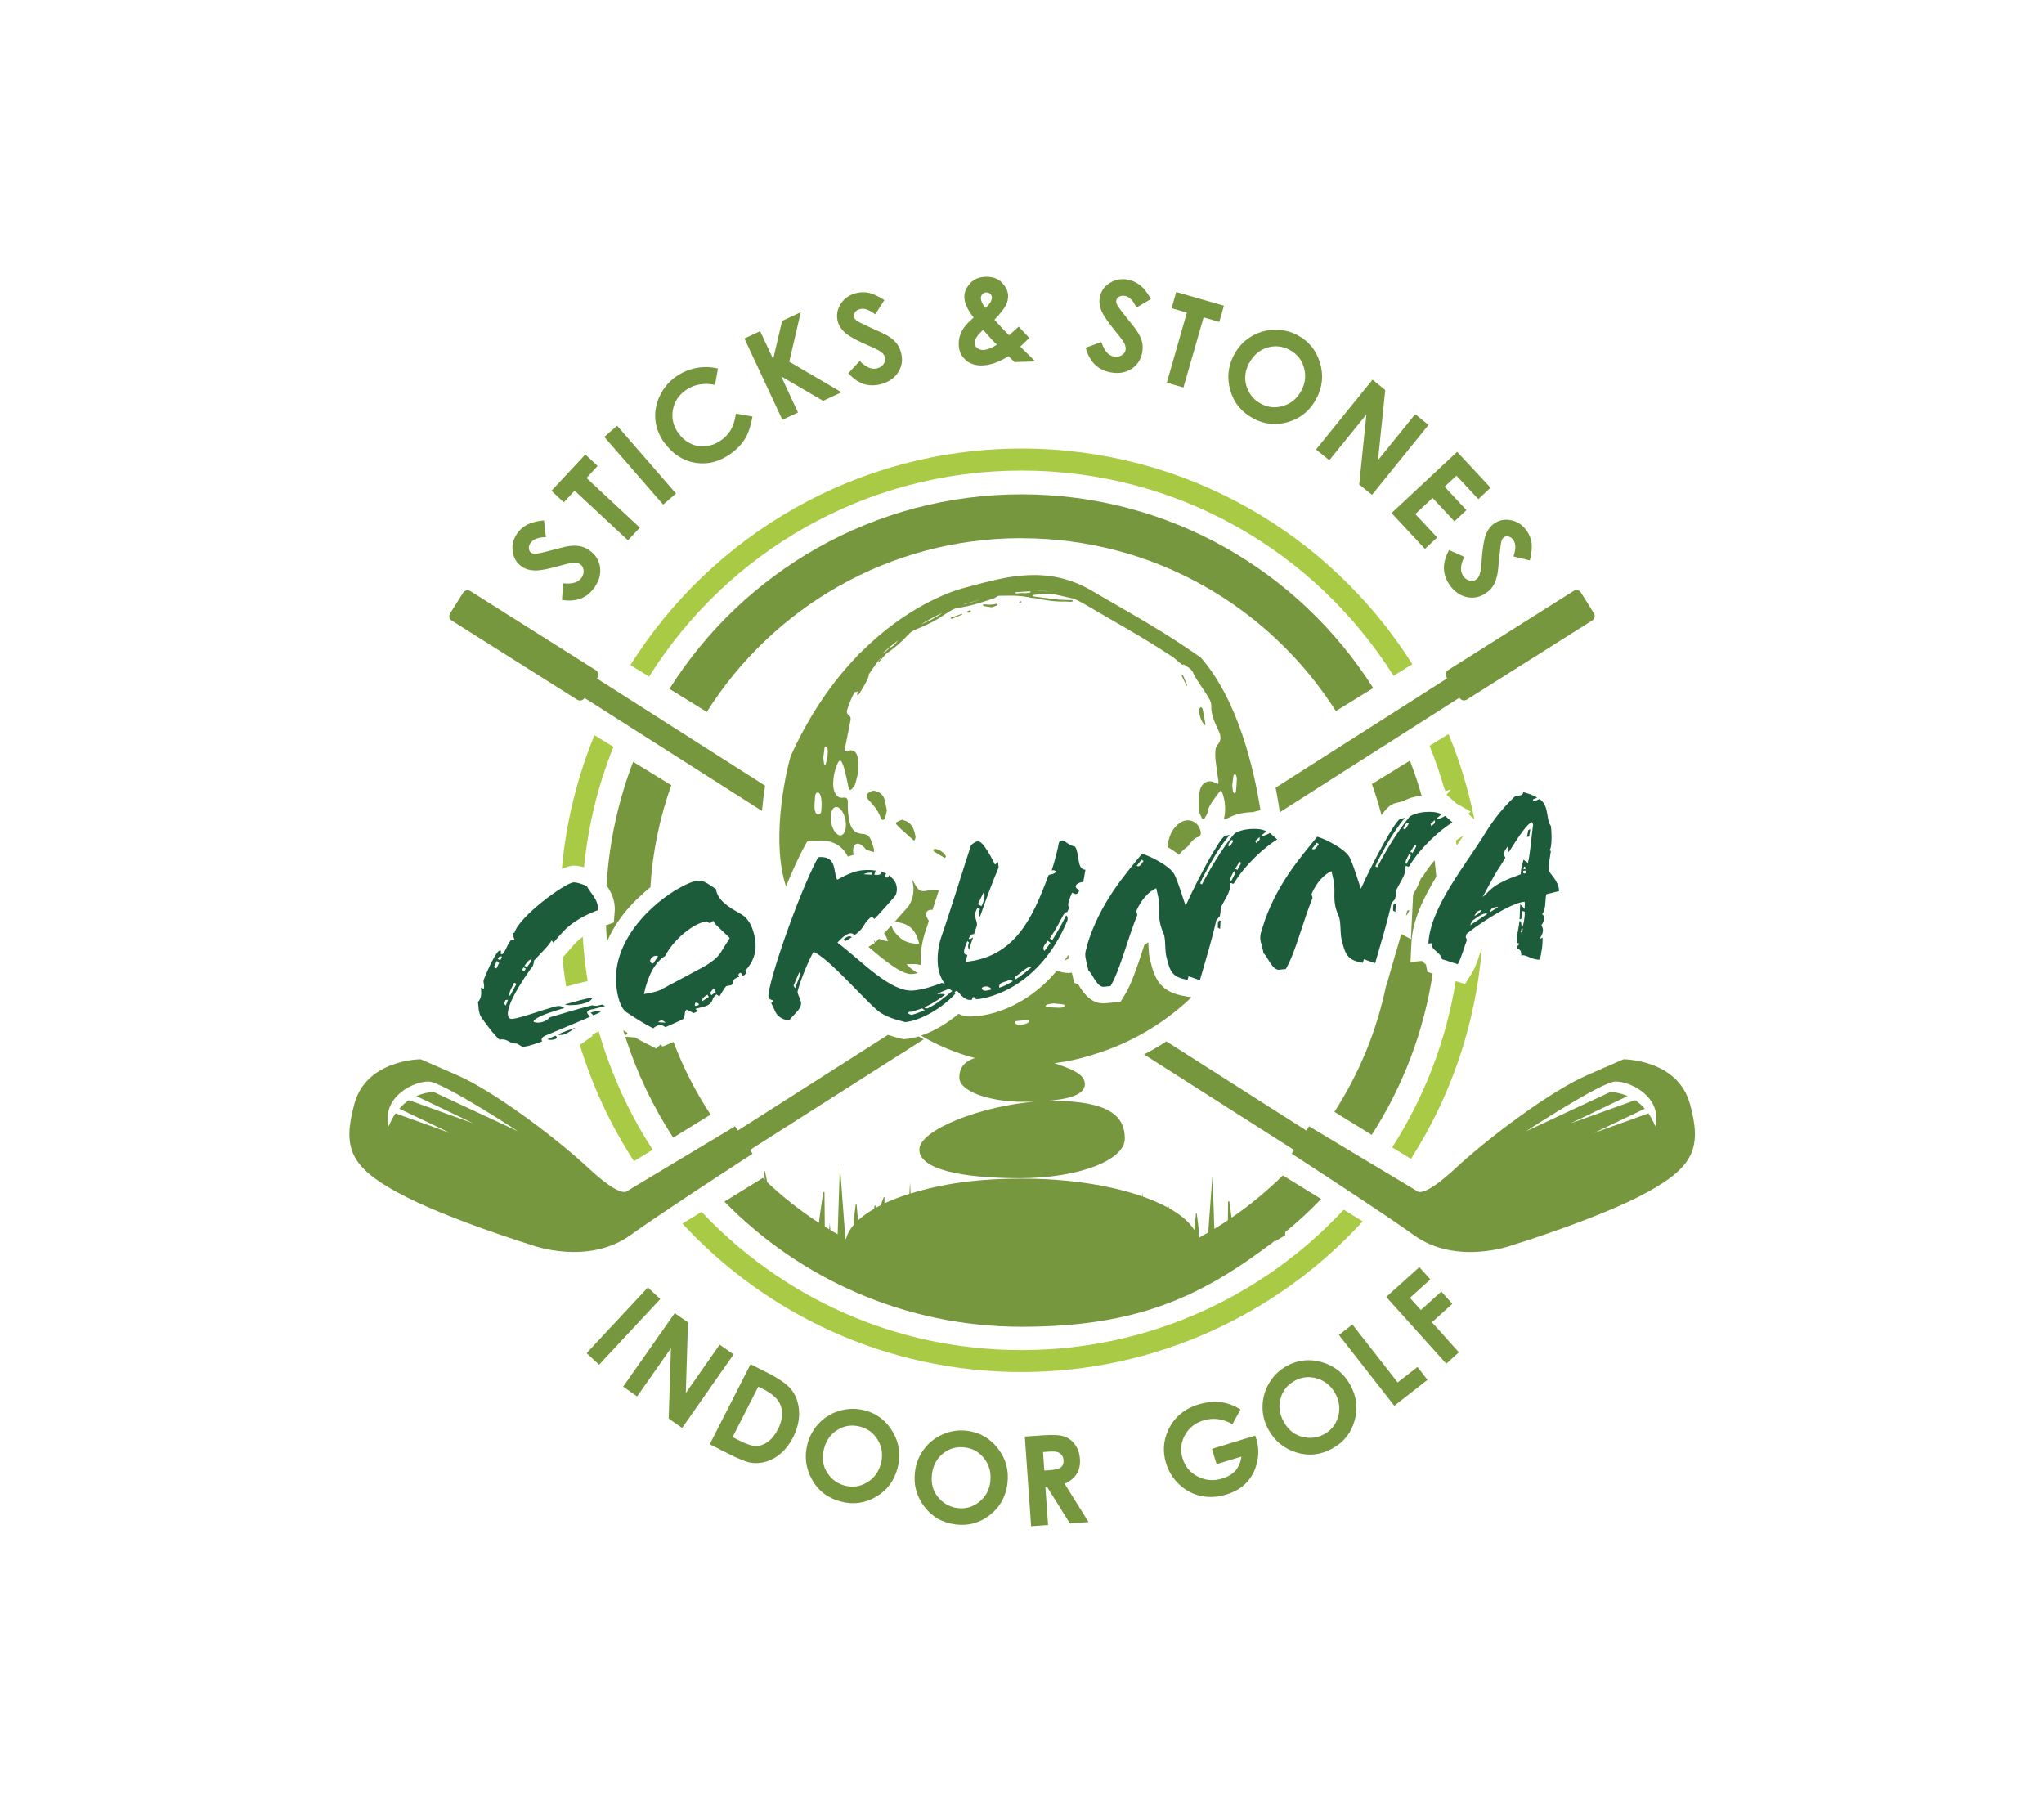 <?xml version="1.0" encoding="UTF-8"?>
<svg id="Layer_1" xmlns="http://www.w3.org/2000/svg" version="1.1" viewBox="0 0 2434.1 2147">
  <!-- Generator: Adobe Illustrator 29.5.0, SVG Export Plug-In . SVG Version: 2.1.0 Build 137)  -->
  <defs>
    <style>
      .st0 {
        fill: #76973d;
      }

      .st1 {
        fill: #1d5c3a;
      }

      .st2 {
        fill: #a8ca44;
      }
    </style>
  </defs>
  <path class="st0" d="M621.3,674.6c4.2,3,9.4,4.5,15.6,4.7,6.2.2,16.5-1.8,30.9-5.9,7.6-2.1,12.9-3.3,15.9-3.3,3,0,5.5.6,7.5,2,2.2,1.5,3.4,3.9,3.8,7,.3,3.1-.6,6.1-2.6,9-3.8,5.5-11.1,7.6-21.8,6.4l-1.4,19.9c8.9,1.3,16.4.7,22.7-1.8,6.3-2.5,11.6-6.8,16-13.1,5.6-8,7.8-16.1,6.6-24.3-1.2-8.2-5.4-14.9-12.6-19.9-3.7-2.6-7.6-4.3-11.7-5-4.1-.8-9-.7-14.8.3-2.3.4-8.4,1.9-18.1,4.5-10.5,2.8-17.1,4.2-19.8,4.3-2,0-3.8-.4-5.2-1.4-1.4-1-2.3-2.7-2.5-4.9-.2-2.2.5-4.4,2-6.6,3.1-4.5,9.2-6.8,18.3-6.9l-2.3-20c-8.6.9-15.3,2.6-20,5.1-4.8,2.5-8.7,6-11.8,10.3-4.7,6.8-6.6,14-5.5,21.7,1.1,7.7,4.7,13.6,10.8,17.9Z"/>
  <polygon class="st0" points="684.3 584.2 747.8 643.4 761.9 628.3 698.4 569.1 711.7 554.8 697 541.2 656.7 584.4 671.4 598.1 684.3 584.2"/>
  <polygon class="st0" points="805 587.6 734.9 506.9 719.6 520.2 789.7 600.8 805 587.6"/>
  <path class="st0" d="M791.6,527.6c9.7,13.3,21.9,21.1,36.7,23.5,14.8,2.3,28.9-1.4,42.3-11.2,7.3-5.3,12.9-11.2,16.8-17.8,3.9-6.5,6.8-15.2,8.7-26.1l-19.7-3.5c-1.3,8.2-3.3,14.6-6,19.2-2.7,4.6-6.4,8.7-11.2,12.2-5.6,4.1-11.6,6.5-18.1,7.3-6.4.8-12.6-.1-18.3-2.8-5.8-2.7-10.7-6.9-14.9-12.6-6-8.3-8.2-17.3-6.7-27.1,1.6-9.8,6.5-17.6,14.8-23.7,9.8-7.1,21.6-9.4,35.5-6.8l3.5-19.4c-8.8-2.1-17.6-2.3-26.5-.5-8.8,1.8-16.8,5.3-23.9,10.4-8.4,6.1-14.8,13.8-19.1,23.2-4.3,9.4-6,18.8-5,28.3,1,9.6,4.6,18.6,10.8,27.3Z"/>
  <polygon class="st0" points="950.3 491.2 930.3 448.2 980.2 477.3 1002.1 467.1 939.9 430.7 953.6 371.7 931.4 382.1 920.7 427.6 905.2 394.3 886.5 403 931.7 499.9 950.3 491.2"/>
  <path class="st0" d="M1007.1,396.8c4.7,4,13.9,9,27.7,14.9,7.2,3.1,12.1,5.6,14.5,7.4,2.4,1.8,3.9,3.9,4.6,6.3.7,2.6.2,5.1-1.5,7.8-1.7,2.6-4.3,4.4-7.6,5.3-6.4,1.9-13.4-1.1-21-8.7l-13.6,14.6c6,6.6,12.3,10.9,18.8,12.9,6.4,2,13.3,2,20.7,0,9.3-2.7,16.1-7.6,20.4-14.8,4.3-7.2,5.1-15,2.7-23.4-1.2-4.3-3.2-8.1-5.9-11.3-2.7-3.2-6.6-6.2-11.7-9.1-2.1-1.2-7.7-3.8-17-7.9-9.9-4.5-15.9-7.5-18.1-9.1-1.6-1.2-2.7-2.7-3.2-4.4-.5-1.7-.1-3.5,1.1-5.3,1.2-1.8,3.1-3.1,5.7-3.9,5.3-1.5,11.4.6,18.6,6.2l10.8-17c-7.2-4.7-13.5-7.6-18.8-8.7-5.3-1-10.5-.8-15.7.6-8,2.3-13.9,6.8-17.9,13.4-4,6.7-4.9,13.6-2.9,20.7,1.4,4.9,4.5,9.4,9.2,13.5Z"/>
  <path class="st0" d="M1149.8,428.6c5.2,4.6,12,6.8,20.1,6.5,9.6-.3,20-4,31-11l7.3,7,24.6-.8-17.8-17.6,5.3-5.1,5.4-5.2-12.6-13.5c-6.2,5.6-10,9.1-11.5,10.3-2.6-2.4-8.4-8.6-17.4-18.5,7.2-7.6,11.7-13.3,13.6-17.1,1.9-3.8,2.8-7.7,2.7-11.8-.2-5.2-2.6-10.2-7.3-15.2-4.6-4.9-11.2-7.2-19.5-7-8.3.3-14.6,3.1-19,8.4-4.4,5.3-6.5,10.6-6.3,15.9.2,7.1,3.9,15.2,11.1,24.2-6.8,5.6-11.4,11-14.1,16.1-2.7,5.1-3.9,10.5-3.7,16.2.2,7.5,3,13.6,8.2,18.2ZM1169.8,350.3c1.2-1.3,2.8-2.1,4.6-2.1,2,0,3.6.5,4.8,1.6,1.3,1.1,1.9,2.6,2,4.4.1,3.5-2.4,7.7-7.6,12.5-3.6-4.3-5.4-8.2-5.6-11.7,0-1.7.6-3.3,1.8-4.6ZM1170.8,392.7c7.1,8.3,12.5,14.2,16.4,17.7-6.3,4-11.7,6.1-16,6.3-3,.1-5.5-.7-7.5-2.4-2-1.7-3.1-3.6-3.1-5.6-.2-4.5,3.3-9.8,10.3-16Z"/>
  <path class="st0" d="M1335.5,423.2c-2.7,1.5-5.8,2-9.2,1.3-6.6-1.3-11.4-7-14.7-17.3l-18.7,6.8c2.4,8.6,6.1,15.3,10.9,20,4.8,4.7,11,7.8,18.4,9.3,9.5,1.9,17.8.6,24.9-3.9,7.1-4.4,11.4-11,13.1-19.6.8-4.4.8-8.7-.2-12.7-.9-4-3.1-8.5-6.3-13.4-1.3-2-5.1-6.9-11.5-14.7-6.8-8.5-10.8-13.9-12-16.3-.9-1.8-1.2-3.6-.8-5.3.3-1.8,1.5-3.2,3.4-4.2,1.9-1.1,4.2-1.4,6.8-.9,5.4,1,9.9,5.7,13.7,13.9l17.3-10.2c-4.3-7.5-8.5-12.9-12.8-16.3-4.3-3.4-9-5.5-14.2-6.6-8.1-1.6-15.5-.3-22,3.8-6.6,4.1-10.5,9.8-11.9,17.1-1,5.1-.3,10.4,2,16.1,2.4,5.7,8.3,14.3,17.9,25.9,5,6.1,8.2,10.4,9.5,13.2,1.3,2.7,1.7,5.3,1.3,7.6-.5,2.6-2.1,4.7-4.8,6.2Z"/>
  <polygon class="st0" points="1409.3 461.4 1433.3 377.9 1452 383.3 1457.5 364 1400.7 347.7 1395.2 367 1413.4 372.2 1389.5 455.7 1409.3 461.4"/>
  <path class="st0" d="M1492.6,498.3c13.5,7.2,27.6,8.5,42.1,4,14.5-4.5,25.5-13.7,32.8-27.4,7.4-13.9,8.9-28.3,4.4-43-4.5-14.8-13.4-25.7-26.7-32.8-8.8-4.7-18.2-6.8-28.2-6.5-10,.4-19.2,3.2-27.6,8.4-8.4,5.2-15,12.4-19.8,21.4-7.2,13.5-8.7,27.6-4.5,42.4,4.2,14.8,13.3,25.9,27.5,33.5ZM1487.6,432.4c5-9.4,12.1-15.5,21.2-18.4,9.2-2.9,18.2-2,26.9,2.6,8.7,4.6,14.4,11.6,17.1,21,2.7,9.4,1.7,18.6-3.1,27.6-4.8,9-11.8,15-21.1,18-9.3,3-18.2,2.2-26.7-2.3-7.6-4-13-9.9-16.3-17.8-4.3-10.1-3.6-20.3,1.9-30.8Z"/>
  <polygon class="st0" points="1583 548 1627.2 493.5 1618.6 576.8 1633.8 589.2 1701.1 506 1685.3 493.2 1641 547.9 1649.6 464.4 1634.5 452.1 1567.2 535.2 1583 548"/>
  <polygon class="st0" points="1696.9 653.6 1711.5 640 1685.4 612.1 1706 592.9 1732 620.8 1746.3 607.4 1720.3 579.5 1734.4 566.4 1760.5 594.3 1775 580.7 1735.2 538 1657.1 610.9 1696.9 653.6"/>
  <path class="st0" d="M1764.4,667.8c-.6,7.9-1.3,13.2-2.3,16.1-1,2.9-2.4,5-4.4,6.3-2.2,1.5-4.8,1.9-7.8,1.1-3-.8-5.5-2.6-7.5-5.5-3.8-5.5-3.4-13,1.4-22.7l-18.2-8.1c-4.2,7.9-6.3,15.2-6.1,22,.2,6.7,2.5,13.3,6.8,19.5,5.6,8,12.5,12.8,20.6,14.5,8.1,1.7,15.8,0,23-5,3.7-2.6,6.6-5.7,8.7-9.3,2.1-3.6,3.7-8.3,4.8-14,.4-2.3,1.1-8.5,2-18.6,1-10.8,1.9-17.5,2.7-20.1.6-1.9,1.7-3.4,3.1-4.4,1.5-1,3.3-1.3,5.4-.7,2.2.6,4,1.9,5.5,4.1,3.2,4.5,3.2,11,.2,19.6l19.5,4.7c2.1-8.4,2.8-15.2,2.1-20.6-.7-5.4-2.7-10.2-5.7-14.6-4.8-6.8-10.9-11-18.5-12.6-7.6-1.6-14.4-.2-20.5,4-4.2,3-7.5,7.3-9.7,13-2.3,5.8-4,16.1-5.1,31.1Z"/>
  <polygon class="st0" points="771.5 1533 698.6 1611.2 713.4 1625 786.3 1546.8 771.5 1533"/>
  <polygon class="st0" points="857 1601.1 816.7 1658.7 819.3 1574.6 803.5 1563.6 742.1 1651.1 758.7 1662.8 799 1605.3 796.3 1689.1 812.3 1700.3 873.6 1612.7 857 1601.1"/>
  <path class="st0" d="M943.6,1656.2c-5-6.9-14.4-13.8-28.3-20.9l-21.5-10.9-48.6,95.3,21.8,11.1c12.3,6.3,21.4,9.9,27.2,10.9,5.8,1,11.9.5,18.2-1.3,6.4-1.9,12.4-5.3,17.9-10.2,5.6-4.9,10.2-11,14-18.4,5.2-10.3,7.7-20.5,7.3-30.4-.4-10-3.1-18.4-8.1-25.2ZM926.3,1702.1c-3.4,6.6-7.4,11.5-12,14.8-4.6,3.3-9.3,4.9-14,4.9-4.7,0-11.2-2.1-19.5-6.3l-8.4-4.3,30.6-60.1,6.2,3.1c11.2,5.7,18.2,12.4,20.7,20,2.8,8.4,1.6,17.7-3.5,27.8Z"/>
  <path class="st0" d="M1030,1679.5c-9.6-2.6-19.3-2.6-29,0-9.6,2.6-18,7.4-24.9,14.4-7,7-11.8,15.5-14.5,25.3-3.9,14.7-2.2,28.8,5.2,42.3,7.4,13.5,18.8,22.3,34.3,26.4,14.8,4,28.8,2.1,41.9-5.5,13.2-7.6,21.8-19,25.8-34.1,4.1-15.2,2.3-29.5-5.4-42.9-7.7-13.4-18.8-22.1-33.4-26ZM1049,1742.9c-2.7,9.9-8.1,17.3-16.5,22.3-8.3,5-17.1,6.2-26.4,3.8-8.2-2.2-14.8-6.7-19.8-13.6-6.4-8.8-8.1-19-5-30.4,2.7-10.3,8.2-17.8,16.5-22.7,8.3-4.9,17.2-6.1,26.7-3.5,9.4,2.5,16.5,8.1,21.3,16.6,4.8,8.6,5.8,17.8,3.2,27.6Z"/>
  <path class="st0" d="M1151.8,1703.7c-9.9-1.2-19.5.1-28.7,4.1-9.2,3.9-16.8,9.8-22.7,17.7-5.9,7.9-9.6,17-10.8,27.1-1.9,15.1,1.8,28.9,11,41.2,9.2,12.3,21.7,19.4,37.6,21.4,15.2,1.9,28.8-1.9,40.7-11.3,12-9.4,18.9-21.9,20.8-37.4,1.9-15.6-1.8-29.5-11.3-41.7-9.5-12.2-21.7-19.2-36.7-21.1ZM1179.4,1763.9c-1.2,10.1-5.6,18.3-13.2,24.4-7.6,6.1-16.1,8.6-25.7,7.4-8.4-1-15.6-4.6-21.5-10.8-7.6-7.9-10.6-17.7-9.2-29.4,1.3-10.5,5.7-18.8,13.2-24.8,7.5-6,16.1-8.4,25.9-7.2,9.7,1.2,17.5,5.7,23.4,13.5,5.9,7.8,8.2,16.8,7,26.9Z"/>
  <path class="st0" d="M1282.2,1755.1c3-4.9,4.3-10.9,3.8-17.9-.4-6.7-2.4-12.3-5.8-17-3.4-4.7-7.6-7.9-12.8-9.7-5.1-1.8-13.6-2.2-25.4-1.4l-21.6,1.5,7.5,106.7,20.2-1.4-3.2-45.2h2.1c0-.1,27.1,43.3,27.1,43.3l22.2-1.6-28.5-45.7c6.6-2.9,11.4-6.8,14.4-11.8ZM1263.3,1747.1c-2.3,1.9-6.8,3-13.3,3.5l-6.4.4-1.5-22,5.6-.4c5.5-.4,9.2-.3,11.3.4,2.1.6,3.8,1.7,5.2,3.4,1.3,1.6,2.1,3.6,2.3,6,.3,4-.8,6.9-3.1,8.7Z"/>
  <path class="st0" d="M1494.6,1709.5l-51.4,15.7,5.6,18.2,29.6-9c-1,6.9-3.4,12.4-7.1,16.7-3.7,4.2-9,7.4-15.7,9.4-10.3,3.2-20.1,2.4-29.2-2.3-9.2-4.7-15.2-12-18.2-21.8-2.9-9.5-2-18.7,2.8-27.4,4.7-8.7,12.1-14.6,22.2-17.7,11.5-3.5,23.1-2,34.5,4.5l9.6-17.7c-8.3-4.8-16.2-7.7-23.6-8.5-8.8-.9-17.6,0-26.5,2.7-17,5.2-29,15.4-36,30.5-5.9,12.7-6.8,25.9-2.6,39.4,3,9.9,8.2,18.3,15.7,25.4,7.5,7,16.1,11.6,25.8,13.7,9.7,2.1,19.9,1.5,30.5-1.8,9.9-3,17.9-7.8,24-14.3,6.1-6.5,10.2-14.4,12.4-23.9,2.2-9.4,1.9-18.6-.8-27.6l-1.5-4.3Z"/>
  <path class="st0" d="M1574.4,1622c-14.8-4.3-28.8-2.8-42.1,4.5-8.7,4.8-15.7,11.6-20.8,20.1-5.1,8.6-7.8,17.8-8,27.7-.2,9.9,2.2,19.3,7.2,28.3,7.4,13.4,18.4,22.3,33.1,26.9,14.6,4.6,29,3,43-4.8,13.4-7.4,22.2-18.5,26.3-33.1,4.2-14.7,2.5-28.8-5.1-42.5-7.6-13.8-18.9-22.8-33.7-27.1ZM1593.6,1686.5c-2.5,9.4-8,16.4-16.4,21.1-7.4,4.1-15.3,5.4-23.7,3.9-10.7-1.9-18.9-8-24.7-18.4-5.1-9.3-6.5-18.6-3.9-27.8,2.5-9.3,8.1-16.3,16.7-21.1,8.5-4.7,17.5-5.7,26.9-2.8,9.4,2.9,16.5,8.7,21.5,17.6,4.9,8.9,6.2,18.1,3.6,27.5Z"/>
  <polygon class="st0" points="1664.4 1646.1 1610.5 1577.1 1594.5 1589.6 1660.4 1673.9 1699.9 1643 1688 1627.7 1664.4 1646.1"/>
  <polygon class="st0" points="1729.5 1552.5 1716.4 1537.9 1692 1559.9 1679 1545.4 1703.3 1523.4 1690.2 1508.8 1650.8 1544.3 1722.3 1623.8 1737.3 1610.2 1705.2 1574.5 1729.5 1552.5"/>
  <path class="st0" d="M1369.8,1144.4c-.2,0-.3,0-.5,0,0-.4.1-.7.2-1.1,0-.3-.2-.6-.2-1v-.4c-1.1-4.7-1.3-9.7-1.6-14.6,0-1.6-.2-3.7-.3-5.5-1.5,1.2-3,2.4-4.7,3.4-.8,2.5-1.6,4.9-2.4,7.4-6.6,20-12.9,39-20.7,51.8l-5.2,8.5-17.9,1.7c-.9,0-1.8.1-2.7.1-16.1,0-24.9-14.5-29.7-22.4,0,0,0,0,0-.1l-4.8-1.8-2.9-12.3c-7.3,1.3-14.5-1-17.8-2.4-10.7,12.9-22.8,23.7-36.4,32.6-26.6,17.3-49.9,20.7-56.5,21.3-1.3.1-2.5.1-3.7,0-1.2.3-2.4.5-3.7.6-1.1.1-2.2.2-3.2.2-5.3,0-9.8-1.3-13.7-3.2-12.3,10.5-28.2,20.5-44.7,25.9,20,11.7,41.6,20.8,64.3,26.7-14.2,4.7-18.6,13.1-18.6,23.3,0,15.9,34.2,28.8,76.3,28.8s10.8,0,15.9-.3c-65.4,4.8-139.8,33.6-139.8,57.3s51,34,119.9,34,124.8-21.1,124.8-47.2-17.7-44.9-86.6-44.9-4.8,0-7.2.1c27.7-2,46.2-7.7,46.2-19.9s-15.5-18-36.3-25c15.8-2,31.2-5.4,46-10.2,43.6-13.1,83.9-36.4,117.3-68.3l-7.7-1.3c-29.4-4.8-36-20.4-41.3-42ZM1209.8,1215.9c5-.6,10-1,15.1-1.3.2,0,.8,1.8.6,2.1-2.7,3.1-11.6,4.6-15.9,2.5-.2-.3-.9-1-1-1.7,0-.5.8-1.5,1.3-1.5ZM1266.6,1199.1c-1.4.5-2.9.9-4.4.9-5-.1-10-.4-15-.7-.8,0-1.5-.9-2.3-1.3.7-.7,1.3-1.8,2.1-2,2.5-.6,5-.8,7.7-1.2,3.8.4,7.5.7,11.3,1.2.7,0,1.8.8,1.9,1.3,0,.6-.7,1.6-1.4,1.8Z"/>
  <path class="st0" d="M961.4,1002.1l10.7-1c18.2-1.8,28.2,5.7,33.4,12.3,1.7,2.1,3,4.4,4.1,6.6,2.3-.8,4.6-1.5,7-2-1.5-6.4-.4-11.7,3.1-13.1,3.3-1.3,8,1.7,11.8,7l9.1,2.8.3-3.2c-.8-2.3-1.5-4.7-2.2-7-2.3-7.9-5.3-11.2-11.1-11.5-8.8-.5-13.4-4.6-15.7-13.6-2.1-8.1-2.4-16.3-2.3-24.6,0-4-1.6-5.4-5.3-5-4.7.6-7.6-1.1-9.8-5.5-3.1-6.1-2.4-12.8-1.7-19.1.6-5.6,2.7-11.1,4.8-16.4,1.4-3.7,3.8-3.9,5.3-.5,2,4.3,3,9.1,4.2,13.8,1.3,5.3,2.3,10.7,3.5,16.1.6,2.6,2.2,3.1,4,1.1,1.5-1.8,3.2-3.9,3.9-6.1,1.6-5.4,3.1-11,3.6-16.6.5-4.8.2-9.9-.7-14.7-1.4-7.4-6.1-9.9-12.8-7.7-.5.2-1,.3-1.4.5-1.3.4-1.9.3-1.5-1.5,2.3-11.3,4.7-22.5,6.8-33.9.4-2.4,1.3-5.3-1.2-7.1-2.4-1.8-3.4-4.3-2.5-6.9,1.8-5.4,3.8-10.8,6.2-15.9,1-2.1,2.2-4.1,3.5-6,0,.2,0,.4,0,.6.3,0,.6.2.9,0,.8-.2,1.5-.5,2.2-.7-.2.8-.5,1.6-.7,2.4-.1.7-.1,1.4-.2,2.1.7-.3,1.4-.6,2-1,.4-.3.7-.8.9-1.2,3-5.1,6.1-10.2,8.9-15.4,1-1.8,1.5-3.9,2.3-6.1-.2-.3-.3-.6-.4-.9,2.4-3.2,4.7-6.7,7-10,3-4.2,5.7-8.7,9.8-11.9-1.6,1.9-3.3,3.8-4.9,5.7-.2.2-.3.6-.4.9.2,0,.4.2.6.2.3-.2.7-.3.9-.6,2.6-3,5.3-6,7.9-9.1,9.4-6.2,17.9-13.7,25.7-22.1,1.8-1.9,3.8-4,6.1-5.1,7.7-3.7,15.7-6.6,23.2-10.6,7.2-3.8,13.8-8.6,20.8-12.8,2.3-1.4,4.9-2.9,7.5-3.4,11.3-2,22.4-4.4,33.3-8.1,3.8-1.3,7.7-2.4,11.5-3.8,1.5-.5,2.7-1.6,4.1-2.3.7-.4,1.5-.8,2.3-.8,6.8,0,13.5-.3,20.3,0,4.7.2,9.5.8,14.2,1.6.7.1,1.3.3,2,.4.3.2.6.4.9.4,2.1.4,4.4.1,6.5.6,11.7,2.6,23.6,4.2,35.6,3.9,2,0,4.1.3,6.1.3.6,0,1.2-.2,1.8-.5.2-.1.3-1.1.3-1.1-.6-.3-1.2-.5-1.8-.5-5.3-.2-10.6,0-15.8-.6-10-1.1-20-2.5-30.6-3.9.1-.2.3-.5.4-.8.2-.6,1.6-.9,2.4-1,1.4-.2,2.9-.1,4.2-.4,8.5-1.6,17-.9,25.4,1.2,5.7,1.4,11.5,2.7,17.3,3.9,3.9,1.8,7.9,3.8,11.9,6.1,11,6.4,20.9,12.2,30.3,17.6,28.3,16.3,50.3,29.1,76.5,46.4.4.3.7.6,1.1,1,3,2.6,6.1,5.1,9.1,7.5.4.3,1,.2,1.6.2-.2-.4-.4-.9-.7-1.2,2.9,2,5.9,4,8.9,6.1.8,1,1.6,2,2.4,3,3.8,8.7,9.5,16.1,14.6,23.9,2.6,3.9,5.2,7.9,7,12.2,1.1,2.5.6,5.8.8,8.7.9,9.5,4.9,17.9,8.9,26.2,2.9,5.9,2.6,11.5-.8,15.4-1.5,1.7-2.9,4.1-3.1,6.3-.4,4.5-.4,9.1.1,13.6.9,8.1,2.3,16.2,3.4,24.3.1,1-.2,2.2-.4,3.3-1.1-.3-2.3-.5-3.2-1.1-7.1-4.8-15.7-1.1-18.2,7.4-2.4,8.4-2.1,16.9-1.3,25.4.3,3.3,2.2,6.4,3.6,9.5.2.5,2.4.6,2.6.3,1.6-2.9,3.9-5.8,4.2-8.9.6-4.9,3.3-8.2,5.6-11.9,2.6-4,5.5-7.7,8.4-11.5,1.2-1.5,2.3-1.2,3,.6,3,7.9,4.2,16.2,3.4,24.6-.2,2.4-.6,5-1.2,7.4l4.7-1.1c7-4,15.1-5.7,19.7-6.4h.4c3.3-.5,6.4-.7,9.4-.8l9.3-2.3c-7.8-49.6-26.6-130.2-70.3-180.9l-.8-.9-1-.7c-37.1-25.8-63-40.8-98.9-61.5-9.3-5.4-19.2-11.1-30.2-17.5-51.6-30.2-100.3-17-143.3-5.4-3.7,1-7.3,2-11.2,3-14.6,4.2-66.4,22-120.2,76-1,.7-2.3,1.8-3.4,3.4-32,33-58.8,73.1-79.8,119.4l-.5,1.3c-5,17.5-11.4,49.5-13,82.2v.3c-1.3,28.8,1.2,52.9,7.6,72,7.3-17.7,14.2-32.9,20.1-44l5.1-9.4ZM1468.9,923.9c.1-.7.9-1.8,1.4-1.9.6,0,1.6.8,1.8,1.4.5,1.4.9,2.9.8,4.4-.2,5-.6,10-1.1,14.9,0,.8-.9,1.5-1.4,2.2-.7-.7-1.8-1.3-2-2.1-.5-2.5-.7-5.1-1-7.7.5-3.7.9-7.5,1.5-11.3ZM1250.6,704.6c-5.8-.7-11.6-1.2-17.4-1.5,5.8,0,11.6.6,17.4,1.5ZM1210,705.1c5.3-.4,10.5-.7,15.8-1,.6,0,1.2.4,1.8.6-.5.4-1,1-1.6,1.1-2.4.3-4.8.4-7.2.6,0-.1,0-.2,0-.4-2.8.2-5.7.5-8.5.6-.6,0-1.3-.5-1.9-.8.6-.2,1.1-.7,1.7-.7ZM1150.2,718.7c3.7-1,7.4-2,11.1-3,2.1-.6,4.3-1.2,6.4-1.7-.2,0-.4.1-.6.2-5.5,1.7-11,3.3-16.6,4.8-1.5.4-3.1.7-4.7,1,1.8-.6,3.3-1,4.3-1.3ZM1121.4,730.1c-.4.5-.8.9-1.3,1.2-3.9,2.5-7.9,5-12.1,7.1-3.7,1.8-7.5,3.5-11.2,5.1,9-5.5,17.3-9.9,24.6-13.4ZM1069.9,762c-2.8,3-4.9,6.9-8.9,8.7-2.6,1.1-4.6,3.8-7,5.5-1,.8-2.2,1.3-3.3,1.9,6.5-5.9,12.9-11.2,19.2-16ZM995.4,960.9c4.6-.6,9.8,6.5,11.5,15.8,1.6,9.3-1,17.4-5.7,18-4.7.6-9.9-6.5-11.5-15.8-1.6-9.3.9-17.4,5.7-18ZM981.8,890.7c.1-.7.9-1.8,1.4-1.9.6,0,1.6.8,1.8,1.4.5,1.4.9,2.9.8,4.4-.1,2.6-.3,5.2-.5,7.8,0,0,0,0,0,0h0s-2.4,9-2.4,9c0,0,0,0,0,0-.2-.2-.5-.4-.7-.6,0,0,0,0,0,0-.1-.1-.3-.3-.4-.4,0,0,0,0-.1-.1-.1-.2-.2-.4-.3-.5-.5-2.5-.7-5.1-1-7.7.5-3.7.9-7.5,1.5-11.3ZM970.7,948.3c.1-3.5,2.1-5.3,3.9-4.5.9.4,1.7,1.2,2.3,2.8,2,5.3,1.7,13.6,1,20-.4,3.4-5,4.2-6.5,1.2-.9-1.8-1.3-3.7-1.4-5.7-.4-4.5.5-9.2.7-13.7Z"/>
  <path class="st0" d="M1105.1,1060.3c-7.9,1.9-10.7.9-15-6.3-1.7-2.7-3.1-5.7-4.7-8.5,1.1,3,1.9,6.4,2.3,10.2.7,7.6-1,18.4-8,25.9-2.7,2.9-5.5,6.1-8.5,9.5-1.9,2.1-3.8,4.3-5.9,6.7,4.2.2,12.4,1.2,18.6,6.2,8.8,7.2,10.6,19.7,10.6,19.7,0,0-12.7,1-21.5-6.2-6.5-5.2-10.7-11.3-11.4-15.6-1.9,2.1-3.9,4.2-6,6.4l-2.8,3c2.2,3,3.7,6.2,4.5,9.4-3.5-.3-7.1-1.4-10.6-3l-3.9,4.1-2.4-1.9c0,0-.1.1-.2.2l1.7,2.6-7.7,4.7c17.1,14.6,39.8,33.6,51.8,32.4,2.3-.2,4.7-.6,7.1-1.1-5.7-3.1-10.4-6.9-13.6-10.8h8.2c2.9,0,5.9.4,8.9,1.1-.9-13.2,1.1-27.5,5.6-40.6,1.3-3.6,2.6-7.6,4-11.9-3.3-4.4-4.4-8.8-2.2-11.3,1.3-1.6,3.7-2.1,6.5-1.8,2.4-7.5,5-15.4,7.5-23.3-4-.9-8.3-.8-12.9.3Z"/>
  <path class="st0" d="M1272.3,1136.8c-1.5,2.4-3.1,4.8-4.7,7.1,1.5-.9,3.2-1.8,5-2.4-.2-1.6-.3-3.2-.3-4.7Z"/>
  <path class="st0" d="M1415.8,1006.3c3-4.1,5.8-8.1,11-9.6,3.3-1,3.4-4.4,3-6.5-2.6-12.7-15.8-17.5-26-9.5-8.9,7-12.4,16.8-13.4,27.9,4.7,2.7,9.4,5.8,13.6,9.2,1.7-2,3.3-4,5.2-5.8,2.1-2,5-3.3,6.7-5.6Z"/>
  <path class="st0" d="M1041.5,941.6c-2.9-.4-7.5,1.7-8.7,4.3-1.3,2.9,0,5.1,2.1,7.2,6,6.2,11.2,12.9,14.1,21.2.3.9,1.5,2.1,2.2,2,.9,0,2.4-1,2.6-1.8,1-3.1,1.6-6.4,2.3-9.5-.8-4.3-1.5-8.3-2.5-12.2-1.4-6-6.2-10.3-12.2-11.2Z"/>
  <path class="st0" d="M1088,987.5c-2.4-5.9-6.6-9.9-14.2-11.4-1.6.7-3.9,1.7-6.1,2.9-.5.3-.8,1.9-.5,2.3,1.8,2.1,3.8,4.1,5.8,6,4.6,4.2,9.5,8.2,14,12.5,1.4,1.3,2.2,1.2,2.7-.4.4-1.2.7-2.5.5-3.7-.6-2.7-1.2-5.5-2.3-8.1Z"/>
  <path class="st0" d="M1433.3,862.1c.5.7,1.3,1.1,2,1.6,0-.9.2-1.8,0-2.7-1-5.6-2-11.1-3.1-16.7-.2-.9-1.4-1.7-2.1-2.5-.7.8-1.7,1.5-2,2.5-.3.9,0,2,0,3,.4,5.4,2.1,10.4,5.3,14.7Z"/>
  <path class="st0" d="M1113.3,1010.8c-.3.2-1.3.5-1.7,1.1-.3.4,0,1.7.5,1.9,4.3,2.7,8.6,5.3,13,7.8.1,0,1.5-1.2,1.4-1.6-1.1-4-8.5-9.2-13.2-9.2Z"/>
  <path class="st0" d="M1186.2,719c-4.7,1.3-9.3,1.2-14.1.5-.6,0-1.3.5-1.9.8.5.5,1,1.3,1.5,1.4,2.9.5,5.8.9,9.4,1.4,1.6-.5,3.7-1.2,5.8-2,.5-.2.7-1.1,1-1.6-.6-.2-1.3-.7-1.8-.6Z"/>
  <path class="st0" d="M1407.5,803.4c0,.5-.4,1-.2,1.4.5,1.2,1,2.3,1.6,3.4,1.4,2.7,2.8,5.5,4.2,8.2,0,.2.4.3.6.4,0-.2.2-.4.2-.5-1.7-4.2-3.4-8.3-5.2-12.3-.1-.3-.8-.4-1.2-.5Z"/>
  <path class="st0" d="M1145.1,731c-4.2,1.4-8.3,2.9-12.5,4.4-.3,0-.4.5-.6.7.3.2.6.4,1.2.8,4.1-1.6,8.1-3.2,12.2-4.9.3-.1.4-.5.6-.8-.3,0-.6-.3-.8-.2Z"/>
  <path class="st0" d="M1151.2,728.4c.8.4,1.6,1.2,2.3,1.2.9,0,1.7-.9,2.9-1.7-.8-.7-1.3-1.4-1.5-1.3-1.3.5-2.5,1.2-3.7,1.8Z"/>
  <path class="st0" d="M1215.4,715.8c-.8.6-1.4,1.2-2.1,1.9.3.2.5.5,1,.9.8-.7,1.5-1.4,2.2-2-.4-.2-.9-.8-1-.7Z"/>
  <path class="st0" d="M1530.4,1470.4l.2-3.3c15-12.3,29.2-25.5,42.7-39.4l-45.6-28.1c-18.8,18.5-39.2,35.4-61,50.3l-2.8-19.4h-1.4l-.3,22.5c-5.3,3.5-10.6,6.9-16.1,10.2l-2.1-61.5h-.3l-4.9,65.9c-3.6,2.1-7.3,4.1-10.9,6.1l-.5-10.9-2.3-18.1h-.9l-1.9,20.1c-5.7-9.5-16-18.3-29.9-26.1l-.8-2.1h-.4c0,0-.4.2-.4.2v1.1c-8.7-4.8-18.9-9.2-30.1-13.2l-.3-5.4-.3,5.2c-37.6-13.1-87.8-21.1-143.1-21.1s-96.4,6.6-132.6,17.7l-.7-13.3-.7,13.7c-10.9,3.4-20.8,7.2-29.7,11.3v-7.5s-.4,0-.4,0h-.4c0,0-2.6,6.6-2.6,6.6l-.4,2.8c-2.3,1.1-4.5,2.3-6.6,3.5l-.4-2.7h-1.1l-.5,3.9c-7.5,4.3-13.9,8.9-19.1,13.7l-1.8-19.6h-.9l-2.3,18.1-.3,7c-4.5,5.3-7.6,10.9-9,16.6-.3-.1-.5-.3-.8-.4l-6.3-84.2h-.3l-2.6,79.1c-2.9-1.7-5.8-3.4-8.7-5.1l-.7-8.3-.7,7.4c-1.8-1.1-3.5-2.1-5.2-3.2l-.4-41.1h-1.4l-4.4,29.8-.8,6.9c-22-14.3-42.6-30.5-61.6-48.4l-2.6-13.1h-.5s-.4,0-.4,0l.6,10.2c-.8-.7-1.5-1.5-2.3-2.2l-45.7,28.2c89.9,91.9,215.3,149,354,149s213.9-36.7,296.6-98.7c.6-.4,1.3-.7,1.9-1.1v-.4c1.2-.9,2.5-1.9,3.7-2.8l-.3,1.2c4-2.4,8-4.8,11.9-7.2Z"/>
  <path class="st0" d="M1722.7,806.5l.7,1.2-204.3,130.2c1.9,9.8,3.6,19.6,5,29.2l213.8-136.3.3.3c1.8,2.9,5.6,3.8,8.6,1.9l149.4-94.3c2.9-1.8,3.7-5.7,1.9-8.5l-15.5-24.7c-1.8-2.9-5.7-3.7-8.6-1.9l-149.5,94.3c-2.9,1.8-3.8,5.7-1.9,8.6Z"/>
  <path class="st0" d="M896.1,1373.6l-2.9-4.4,206.8-131.7c-2-1.1-4-2.3-6-3.4-5,1.5-10,2.5-14.9,3l-3.3.3-3.2-.8c-4.5-1.1-9.8-2.5-15.3-4.3l-178.7,113.9-3.2-5.1h0l-128.7,77.2s-6.6,9.2-45.7-27.2c-39.2-36.5-112.8-91.8-156.4-110.8l-43.6-19s-64.4,0-78.9,52.8c-14.6,52.8-4.6,75.4,51.7,106,56.3,30.7,159.9,62.6,159.9,62.6,0,0,66.2,24.6,117.2-12.1,30.9-22.2,97.5-65.9,145.4-96.9ZM564,1337.7l-77-27.7c-3.9,2.6-7.8,5.9-11.5,10.1l60.6,29-65-23.4c-3.1,4.4-5.9,9.5-8.2,15.5-.3-1.2-.6-2.6-.9-4.3-4.5-32.4,31.8-49.7,48.6-49.1,16.8.6,106.3,59.3,106.3,59.3l-100.3-46.8s-9.4-.2-20.8,4.8l68.1,32.6Z"/>
  <path class="st0" d="M2012.3,1314.1c-14.5-52.8-78.9-52.8-78.9-52.8l-43.6,19c-43.6,19-117.3,74.4-156.5,110.8-39.2,36.5-45.7,27.2-45.7,27.2l-128.7-77.2-3.2,5.1-166.7-106.2c-8.6,5.6-17.5,10.8-26.6,15.5l178.6,113.8-2.8,4.4c47.9,31.1,114.5,74.7,145.4,96.9,51.1,36.8,117.2,12.1,117.2,12.1,0,0,103.6-31.9,159.9-62.6,56.2-30.7,66.3-53.2,51.7-106ZM1972.1,1336.9c-.3,1.7-.5,3.2-.9,4.3-2.4-6-5.2-11.2-8.2-15.5l-65,23.4,60.7-29c-3.7-4.2-7.6-7.5-11.5-10.1l-77.1,27.7,68.1-32.6c-11.4-5-20.7-4.8-20.7-4.8l-100.3,46.8s89.5-58.7,106.3-59.3c16.9-.6,53.1,16.7,48.6,49.1Z"/>
  <path class="st0" d="M537.9,738.9l149.5,94.3c2.8,1.8,6.7,1,8.6-1.9v-.3c.1,0,211.4,134.6,211.4,134.6.9-9.9,2.1-20,3.8-30l-200.4-127.7.8-1.2c1.8-2.9.9-6.7-2-8.6l-149.5-94.3c-2.9-1.8-6.7-.9-8.6,1.9l-15.5,24.7c-1.8,2.9-.9,6.7,1.9,8.5Z"/>
  <path class="st2" d="M689.4,1119c-4.9,4.4-9.1,9.4-12.2,13-1.2,1.5-2.3,2.7-3.3,3.8l-4.2,4.7c1.2,11.5,2.7,22.9,4.6,34.2,8.9-2.5,17.8-4.9,25.5-6.4-2.8-17.4-4.8-35-5.8-52.9-1.6,1.2-3.1,2.3-4.5,3.5Z"/>
  <path class="st2" d="M705.4,1231.6l.2,2-9.4,6.7c-1.8,1.3-3.7,2.6-5.7,3.9,15.1,49.5,36.9,96,64.5,138.5l22.3-13.7c-28-43-49.8-90.5-64.3-141l-.3.2c-1.2.7-2.8,1.4-7.4,3.4Z"/>
  <path class="st2" d="M1659.6,804.6l22.3-13.7c-97.4-154.3-269.4-256.8-465.3-256.8s-368.6,103-465.9,257.8l22.3,13.7c92.6-147.4,256.7-245.3,443.6-245.3s350.2,97.5,442.9,244.3Z"/>
  <path class="st2" d="M695.5,1032.7c4.9-50.2,16.9-98.4,35-143.4l-22.6-13.9c-20.4,49.9-33.8,103.4-38.8,159.3,4.4-2,8.5-3.4,12-3.8,1.7-.2,6.1-.6,14.5,1.8Z"/>
  <path class="st2" d="M1721.1,941.8l6.6-1.6-5.1,6.1,11.8,10.4,17.1,9.8-3.1,2.6,6.9,6.1c.1-.2.2-.3.3-.5-7-34.8-17.3-68.5-30.6-100.6l-22.6,13.9c6.7,16.7,12.7,33.8,17.7,51.4l.3-.3.6,2.7Z"/>
  <path class="st2" d="M1752.9,1158.5l-8.2,13.3-11.1-3.5c-11.6,71.9-37.9,138.9-75.7,197.9l22.3,13.7c47.1-73.6,77.1-159.3,84.5-251.2-.8,2.3-1.6,4.7-2.4,7-2.8,8.5-5.5,16.5-9.4,22.9Z"/>
  <path class="st2" d="M1622.9,1454.4l-22.7-14c-95.6,102.9-232.1,167.2-383.6,167.2s-285.6-63.3-381.1-164.6l-22.8,14c100.4,108.7,244.2,176.7,403.8,176.7s305.7-69.2,406.3-179.4Z"/>
  <path class="st2" d="M1742.6,995.2l-2.6,1.5c-1.8,1.1-3.9,2.5-6.2,4.2.3,2,.6,4,.9,6,2.7-4,5.3-7.9,7.9-11.7Z"/>
  <path class="st0" d="M1698.1,1148.5c-.3-.2-.6-.5-.8-.7-.9-.8-2.3-2-3.8-3.6l-13.8,1.3,1.1-23.1c1.3-26.3,14.1-53,29.6-78.4-.5-6.6-1.2-13.1-2-19.6-4.8,5.5-9.2,11.3-12.6,17v.2c-1.1,1.6-2.4,3.2-3.8,4.5-1.8,5.9-4.6,10.8-7.2,15.4-.7,1.2-1.4,2.4-2,3.7l-2.6,53.1-11.5-6.2c-2,7.2-4.1,14.3-6.2,21.4-1.8,6.2-3.7,12.6-5.5,18.9l-5.8,20.5h-.4c-11.2,54.6-32.4,105.6-61.7,151l44.4,27.4c36.7-57,62-122.1,72.6-192l-6.3-2-1.7-8.9Z"/>
  <path class="st0" d="M789.1,1246.1l-2.7-2.3-4.9,4.7-12.6-6.3c-4-2-8.4-4.4-12.7-6.9l-11.6-.8c13.7,42.8,33,83.2,57.1,120.1l44.5-27.4c-17.8-27-32.6-56-44.2-86.6-.6.2-1.1.5-1.7.8l-11.2,4.8Z"/>
  <path class="st0" d="M742.2,1226.7c.7,2.3,1.4,4.6,2.1,6.8l3-3.6c-1.8-1.1-3.5-2.2-5.1-3.2Z"/>
  <path class="st0" d="M1658.8,957.4l1.9-.9,10.2-2.5c7-4,15.1-5.7,19.7-6.4h.4c.7-.1,1.3-.2,1.9-.3-4-14.1-8.7-28-13.9-41.6l-45.3,27.9c4.4,12.1,8.2,24.5,11.5,37.1,6.4-9.2,10.1-11.7,13.7-13.4Z"/>
  <path class="st0" d="M732,1085.3l-1,13.1-9.3,3.3c.2,6.6.6,13.1,1.1,19.6,7.4-17.4,19.1-34.3,34.8-49.8,5.4-5.3,11.1-10.4,16.9-15,2.6-42.4,11.2-83.2,24.9-121.5l-45.4-27.9c-17.7,46.1-28.6,95.6-31.7,147.2,5,7.1,10.7,17.2,9.7,31.1Z"/>
  <path class="st0" d="M1675.6,1085.1c-.4,1.7-.8,3.5-1.3,5.3,2.2-2.2,3.4-4.7,4-6.5h-1.8c-.3.5-.7.9-1,1.2Z"/>
  <path class="st0" d="M1216.6,640.9c157.4,0,295.6,82.1,374.2,205.8l44.5-27.4c-87.8-138.6-242.5-230.7-418.7-230.7s-331.7,92.5-419.4,231.7l44.5,27.4c78.4-124.3,217-206.9,374.8-206.9Z"/>
  <path class="st1" d="M664.5,1231.8c1.3.5,2.8.6,4.3.5,5.1-.5,10.4-4.3,15.8-8.2v-.3c-6.7,2.8-14.6,5-20.1,8Z"/>
  <polygon class="st1" points="703.3 1205.7 706.6 1209 715.3 1205.1 711.3 1203.7 703.3 1205.7"/>
  <path class="st1" d="M661.3,1233.3l-9.5,4.2c1.9.7,4,.8,5.8.6,4.5-.4,7.6-2.5,3.8-4.9Z"/>
  <path class="st1" d="M705.3,1201.9l15.3-3.9-3.5-1.8-7.1,1.6-4.9-.7c-15,3.6-34.7,9.7-50.2,14.2-4,4.9-13.7,8.3-19.7,5.2,2.7-6.3,22.7-11.8,36.7-16.2-1.7-1.6-5.1-3.1-9.3-2.1-17.7,4.4-41.8,14-52.5,15-3.3.3-5-1.6-5.3-5.2-1.4-14.6,24.9-51.6,29.7-57.8.8-1.6,1.3-5,1.5-6.5,7.6-8.3,18.1-18.3,20.9-24l2.1,2.8c3.3-3.6,9.1-11.4,17.2-18.6,9.7-8.5,23.8-15.9,35.8-20.1.9-12.5-8.2-19.4-13.4-28.9-4.7-2-12.2-4.6-15.8-4.2-10.5,1-64.3,40.3-70.2,59.9l-2.1.2c.6,2.7,1.2,6.2,2.3,8.2l-3.6.3c-3.3.3-8.1,16.5-11.3,16.8-4.2.4,1.1-4.6-2.8-4.3-3.9.4-13.9,21.6-19,34.7-1.2,3.4,1.6,7.4-.2,10.9l-3.2-1.5c.6,6.3.9,12.6-3.5,17.2l.8,8.1c.3,3.3,1.4,7.7,3.1,10,2.8,4.3,16,22.3,21.9,26.8,9.4-2.1,12,5.2,19.1,4.5,3-.3,6.1,4.2,9.4,3.9,6.9-.7,16.2-4.3,22.3-6.4-2-1.9-.2-5.1,3-6.6,19.1-8.2,51.3-21.3,53.9-22.7l-2.4-2.8c-3.1-3.6,1-5.2,4.8-6.2ZM591.1,1153.2l-2.9-1.8,3.5-7.3,2.7,2.5-3.3,6.7ZM595.9,1143.4l-3.2-1.5c1.2-2.8,2.7-3.6,5.1-2.9l-2,4.4ZM632.9,1142.2c.1,1.2.2,2.4-5.4,9.3l-2.9-1.5c2.9-4.2,5.3-7.5,8.3-7.7ZM623.3,1151.9l2.9,1.5-2.1,3.2-2.3-1.6,1.5-3.2ZM609.3,1176.2l3-6,2.8,1.2-7.9,14.6c-1.8-2.5,1.1-7.6,2.1-9.9ZM600.3,1195.2l1.7-4.4,3-.3-2.7,6.9-2-2.2Z"/>
  <path class="st1" d="M685.5,1196.6c9-.9,19-3.6,20-8.9-8.9,1.5-21.2,5.1-33,8.3,2.5,1,7.6,1.1,13,.5Z"/>
  <path class="st1" d="M899.8,1123.4c-1.5-15.4-6.6-29.3-18.4-35.6-12.5-6.8-27.4-16-28.7-29.1-9.5-6-14-10.7-22.2-9.9-21.4,2.1-103.3,55.1-96.6,124.4,1.3,13.7,5,27.4,12.3,32.2,8,5.5,21.2,13.8,31.7,19.1,3.7-3.5,9.2-5.8,14.5-1.4,7.7-3.3,12.9-5.9,19.6-8.8,5.5-2.5,1.5-8.8,5.7-12.1l8.4,4.1,5-2.2c.2-1.2-3.4-2-2.6-2.9,5-1.6,10.5-1.9,14.8-4.6,7.3-4.4,3-7.2,10-12.5l3.4,2.5c3-4.9,5.2-8.8,8-12.3,3.3-1.2,8.3-.2,7.9-4.5-.3-3.1,4.6-6.2,7.7-6.5-2-3-.4-4.3,1.8-5.1l2.4,3.5c3.1-.3,4.8-3.6,3.1-6.3,9.5-9.3,13.1-22.5,12.1-31.9ZM783.7,1138.6l-5.8,8.6c-2.6,0-3.6-1.4-3.7-3.1.3-3.2,5-7.7,9.5-5.5ZM783.8,1217.1c1-1.2,2.1-1.6,3.3-2,2-.2,4.1,1,5.4,2.6l-8.7-.6ZM827.6,1197.6c-.6-.5.3-2.6.2-3.5,2.8-.3,4.4.4,4.5,2.4-1.4.7-3.6,1.8-4.8,1ZM836.3,1192.2c-.6-3.1,1.3-4.7,6.1-7.8l1.7,2.7-7.8,5.1ZM847.1,1185.1l-1.4-3,4.1-5.3c.9.5,1.8,3.6,2.7,4.3l-5.4,4ZM857.8,1134.9c-4.8,7.4-16.4,14.5-21.9,17.4l-49.2,26.3c-4.9,2.5-13.4,3.9-19.9,5.1,4.4-20.3,12.2-37.4,25.2-45.3,10.1-20,34.7-39.9,49.8-41.3.3,0,1.6,2.1,3.6,1.9.9,0,1.9-.8,3-2s1.8.4,2.9,2.9l17.7,17-11.2,18Z"/>
  <path class="st1" d="M1004.9,1118.1l2,2.4,7.3-4.4c-1.7-2.7-6.4-.5-9.3,2Z"/>
  <path class="st1" d="M1077.2,1217.2c21.4-2.1,47-18.9,60.8-34.3-.3-.5-.8-1.1-1.3-1.7l2.8-1.6c4.5,4.5,8.9,11.8,16.9,11,2-.2,1.6-1,1.3-1.6,0-.9-.4-1.4,1.6-1.6,2-.2,2,.4,2.1,1.2.3.5.4,1.4,2.4,1.2,16.5-1.6,74.4-15.8,107.1-93.2.7-1.8,1-4.4-1.2-6.8-4.8,10-10.7,20.3-16.9,30.1l-2.6-2.6c15.6-23.4,15.4-31.1,20.8-31.3l2.6-6.3c-3.7,0,0-9.5,3-16.7l4.2,1.6c3.4,0,5.3-4.5,3.2-5.5-7.3-3.9.3-8.9,6-8.9l2.6-14.6c-6,0-7.5-6.2-8.4-13-.8-5.7-2-11.3-3.7-14.3-1.5-.4-5.3-1.5-8.7-3.8-2.8-1.7-5-3.8-6.7-3.7-2.3.2-3.9,1-4.3,3.6-.7,4.7-4.8,21.5-8.4,32.1,4.5-1,5.9,1.4,3.5,3.1-2.4,2-7.1,1-7.7,3.6-18.7,50.7-40.4,96.5-98.5,102.1.6-2.4,1.5-5.3,2.4-8.3-2.6,0-3.8-1.1-4-3.1-.3-3.4,2-8.8,3.9-13.3l1.9,1.5c-1.6,4.5-1.1,6.7.2,8.3,1.3-4.2,3.1-9.8,4.7-14.2h-.3c-1.6,1.3-3.2,2.4-5,1.7,1.1-3,3.7-6.4,6.4-5.5,1.1-3.6,2.2-6.5,3.1-9.2,2.3-6.3-5.3-10.7.5-21.3,1-1.8,5.3.9,2.5,2.1-1.1,3.3-1,5,1,7.7,5.8-17,15.4-42.9,22.2-58.8l-.6-6.6-3.7,3.2c-2.9-5.8-13.9-28-20.2-27.7-2.6.2-5.3,1.7-8.4,4.8-8.2,24.9-24.6,78.3-35,108-3.8,11-5.5,23.2-4.4,34.6.8,8.3,3.6,16.2,8.4,22.5-1.4-.7-2.7-1.2-3.8-1.3-6.1,2.3-20,7.7-33.3,9-27.6,2.7-61.5-34.9-90.9-57,7.8-8.8,15.6-14.4,20.4-8.9,13.7-10,8.8-13.2,20.3-22.1l3.4,2.8c9.7-10.1,16.9-18.9,23.9-26.5,2.1-2.2,3.1-6.9,2.7-10.3-.6-6.6-3.3-10.3-9.5-15.2-.3,3.2-2.8,3.4-5.3,1.9.8-.9,1.7-2.8,1.9-4.2l-5.6-1.8c.4,3.7-4.2,4.1-8.3,3.4l1.6-4.8c-5.3-.9-10.2-1-16.4-.4-10,1-20.9,6.6-29.4,11.2-5.1-8.4.6-29.1-22.7-26.8-23.9,44.6-60.6,151.6-59.2,166.4.5,5.4,9.7,1.9,3.3,7.2l5.4,11.3c2.9,5.8,10.7,9.6,16.1,9.1,5.7-6.9,12.9-12.2,14-18.6.9-5.5-5.2-12.4-3.9-16.3,2.9-11.5,12.4-35.4,18.8-46.4,17.9,7.2,61.4,57.9,76.7,70.2,8.1,6.7,20.9,10.6,32,13.3ZM1190,1176.1c-1.2-6.5,5.7-6.3,10.4-8.5,1.9-.8,4.5-1,5.5.9-4.9,3.1-10.4,5.9-15.9,7.6ZM1209.4,1166.1l-.8-2.8c9.4-6.4,13.8-12.3,20.6-12.6-4.5,4.5-14.1,12-19.8,15.4ZM1250.9,1122.7l-7.1,9.6c-3.2-3.4.1-7.5,4-12.2l3.1,2.6ZM1181,1178.1c-2,.5-4.5,1.3-6.5,1.5-2,.2-3.4,0-4.7-1.3-3.2-3.1,6.9-6.4,11.2-.2ZM1168.8,1078.9l-3.9-1.9c-.3-.3.1-1.5.4-2l6-12.4c3.1,2.6-.7,13.3-2.4,16.3ZM1101.8,1199c10.2-4.7,20.4-11.8,23.1-14.3,1.6-1.3-4.2-1.3-7.9-1l-.6-.5c4.7-2.3,9.2-4,13.9-5.8,1.2.9,2.4,1.8,3.7,2.6-8.1,6.8-18.5,15.8-29.4,20.7-1.4.4-5-.7-2.8-1.7ZM1085.7,1204.8l12.5-4.1c.9.5,1.6,1.9,3,1.7v.3c-3.8,1.8-10.2,4.4-15.5,5.8-6.7-1.4-4.2-4.5,0-3.7ZM1039,1039.4l-1.2,2.1-9.3-.5c1.9-1.3,7.2-2.4,10.5-1.6ZM946.8,1176.9l-1.8-3.3,6.8-15.9,1.6,2.1-6.7,17Z"/>
  <path class="st1" d="M1453.5,1096.2c-3.6-1.1-3.3,4.3-3.2,8.4l2.7,1.5.5-9.8Z"/>
  <path class="st1" d="M1294.8,1125.7c-1.5,5.6-3.7,9-1.5,17.7l2.9,12.4c3.6,1.4,10,20,18.2,19.2l8-.8c11.2-18.3,20.4-56.6,32-84.8l-1.3-4.5c6.1-14.1,15.3-23.6,23.8-27.3l2.5,11c3.1,14.4-2.6,23.5,6.2,42.8,2.6,6.1,1.6,19.1,3.1,26.4,4.4,18.8,6.8,25.8,25.5,28.9l1.3-4.2,13.4,4.7c6.9-24.2,14.3-48,19.3-70.6.6-2.6,4.7-4.8,4.5-6.5,1.3-4.2.4-7.8,1.6-10.5,5.8-11.5,11.2-17.5,10.8-27.8,1.6-1.3,3.1,2,4.6-.4,12.6-21.3,37.2-43.6,51.3-51.8l-8.8-7.8c-1.6,1.3-6.8,3.5-8.8,3.7l-.7-1.1,5.3-4.5c-5.2-2.9-13.3-3.6-23.5-2.3-6,.9-11.5,2.8-14.5,5.1-15.2,17.9-31.7,46.8-38.7,60.4l-1.8-1c-.6-.2.4-2,2.5-6.6,5.9-10.6,16.4-32.4,32.4-51.4l-5.9,1.4c-6,2.9-30.5,47.5-46.6,83-4-11.4-9.1-29-13.4-37.2-5-10.2-29.8-22.4-38.6-24.7-20.3,25.2-49.9,58-65.4,109ZM1499.9,996.8c1,4.2-1.6,4.8-4.2,7l-.8-2.5,5-4.5ZM1475.6,1027.1c1.3-1.8,2.6.6,2.1,1.2l-4.4,7.9c-.4-1.1-1-1.6-2.7-1.2l5-8ZM1471.3,1039.3l-5.1,9.7c-3-1.1,1-7.6,2.9-11.2.5-.9,2.6.6,2.2,1.5ZM1466.6,1000.1l2.4.9-4.2,6.7c-1.1.4-2.1-.7-2.4-1.2,1.4-3,2.9-5.2,4.3-6.5ZM1359.4,1023.7l2.4,1.5c-1.8,2.2-4.4,8.2-8.1,5.7l5.6-7.2Z"/>
  <path class="st1" d="M1502,1123.1l2.9,12.4c3.6,1.4,10,20,18.2,19.2l8-.8c11.2-18.3,20.4-56.6,32-84.8l-1.3-4.5c6.1-14.1,15.3-23.6,23.8-27.3l2.5,11c3.1,14.4-2.6,23.5,6.2,42.8,2.6,6.1,1.6,19.1,3.1,26.4,4.4,18.8,6.8,25.8,25.5,28.9l1.3-4.2,13.4,4.7c6.9-24.2,14.3-48,19.3-70.6.6-2.6,4.7-4.8,4.5-6.5,1.3-4.2.4-7.8,1.6-10.5,5.8-11.5,11.2-17.5,10.8-27.8,1.6-1.3,3.1,2,4.6-.4,12.6-21.3,37.2-43.6,51.3-51.8l-8.8-7.8c-1.6,1.3-6.8,3.5-8.8,3.7l-.7-1.1,5.3-4.5c-5.2-2.9-13.3-3.6-23.5-2.3-6,.9-11.5,2.8-14.5,5.1-15.2,17.9-31.7,46.8-38.7,60.4l-1.8-1c-.6-.2.4-2,2.5-6.6,5.9-10.6,16.4-32.4,32.4-51.4l-5.9,1.4c-6,2.9-30.5,47.5-46.6,83-4-11.4-9.1-29-13.4-37.2-5-10.2-29.8-22.4-38.6-24.7-20.3,25.2-49.9,58-65.4,109-1.5,5.6-3.7,9-1.5,17.7ZM1708.6,976.6c1,4.2-1.6,4.8-4.2,7l-.8-2.5,5-4.5ZM1684.3,1006.9c1.3-1.8,2.6.6,2.1,1.2l-4.4,7.9c-.4-1.1-1-1.6-2.7-1.2l5-8ZM1680,1019.1l-5.1,9.7c-3-1.1,1-7.6,2.9-11.2.5-.9,2.6.6,2.2,1.5ZM1675.3,979.9l2.4.9-4.2,6.7c-1.1.4-2.1-.7-2.4-1.2,1.4-3,2.9-5.2,4.3-6.5ZM1568.1,1003.5l2.4,1.5c-1.8,2.2-4.4,8.2-8.1,5.7l5.6-7.2Z"/>
  <path class="st1" d="M1659,1084.4l2.7,1.5.5-9.8c-3.6-1.1-3.3,4.3-3.2,8.4Z"/>
  <polygon class="st1" points="1822.4 987.2 1819.9 988.6 1818.4 996.5 1821 996.2 1822.4 987.2"/>
  <path class="st1" d="M1700.7,1123.5l4.6-.4c-2.4,7.7,10.2,10.2,11.9,19l18.7,6c4-6.4,7.1-18.5,11-29l-1.5-3.3,1.1-3.8c12-10.1,52.7-37.3,69-38.3,1,4.2-.4,5.2.3,8.6l-5.4-5.5c-.5,3.5-.4,13.6-.9,17.6,3.6,1.1,2.9-5.2,2.8-9.8l3.6,1.1c0,6.6-1.9,18.6-3.9,18.8-.1-4.3-.5-8-2.5-7.8-.9,8.7-3.5,17.3-3.4,23.9.2,2,1.4,2.7,2.8,2.6,0,2-1.1,3-2.6,3.1v4c4.1-.4,5.2,1.8,5.4,7.5,4.4-2.2,13.2,5.6,22,4.8,2-8.8,3.6-16.7,3.2-26.5-.5.6-3.2,2.3-3,1.2,5.2-8.6,3.8-11.6,1.6-15.7,3.4-3.8,5-11.1.8-13,5.4-6.3,3.4-18.7,5.2-23.8,4.8-1,10.1-2.7,15.2-3.8-.4-12.6-12.1-21.3-12.2-24.7-.2-8,1.3-16.5,2.4-22.9-.9-.5-1.2-.5-1.8-1,4-3,2.2-27.5,1.8-28.9-6.2-7.7-1.7-23.7-13.1-31.8-1.5-1-8.1,5.1-8.3.2l5-2.2c-4.6-3-12.9-5.7-16.7-6.4,0,5.5-8.3,3.4-10.1,5.3-10.3,9.9-22.5,23.2-34.2,42.1-23.3,38.5-66.4,89.2-68.5,132.8ZM1812.7,1110l-1.7.2.8-3.8,1.6-1-.7,4.7ZM1758.6,1085.7c1.9-1,3.6-1.5,5.8-2.6-1.3,4.2-7.7,7.1-8.7,7.7l2.9-5.2ZM1750.7,1101.7c.9-2.1,1.4-3.3,2.6-5.4,5.1-3.4,13.9-10.5,17.9-8.1l-20.5,13.5ZM1774.5,1086.1c.7-4.7,3.2-5.5,9.4-6.4v.3c-2.9,2.3-7,4.4-9.4,6.1ZM1814,1036.9l3.1-.3v3.2c-1.9.5-3.9.7-3.1-2.9ZM1814.1,1035.1l.8-3.2,1.2.2.6,2.8-2.6.2ZM1782.2,1037.9c3.3-4.9,6.8-10.4,10.5-16.5-3.1-5.2-1.3-7.9,2.7-13.5,1.2,1,.6,2.8,0,5.2l1.6,1.3c10.7-17.4,22.2-34.6,27.6-35.4l1.1,2.8c-1.9,13.1-3.6,36.6-6.2,45.7l-5.3-3.8c-.8,4.1-3.1,9.8-3.2,17.3-10,3.8-15.8,5.6-25.4,10.8-10.9,5.9-14.6,12.3-20,16.3,5.6-10,12.1-23,16.6-30.1Z"/>
</svg>